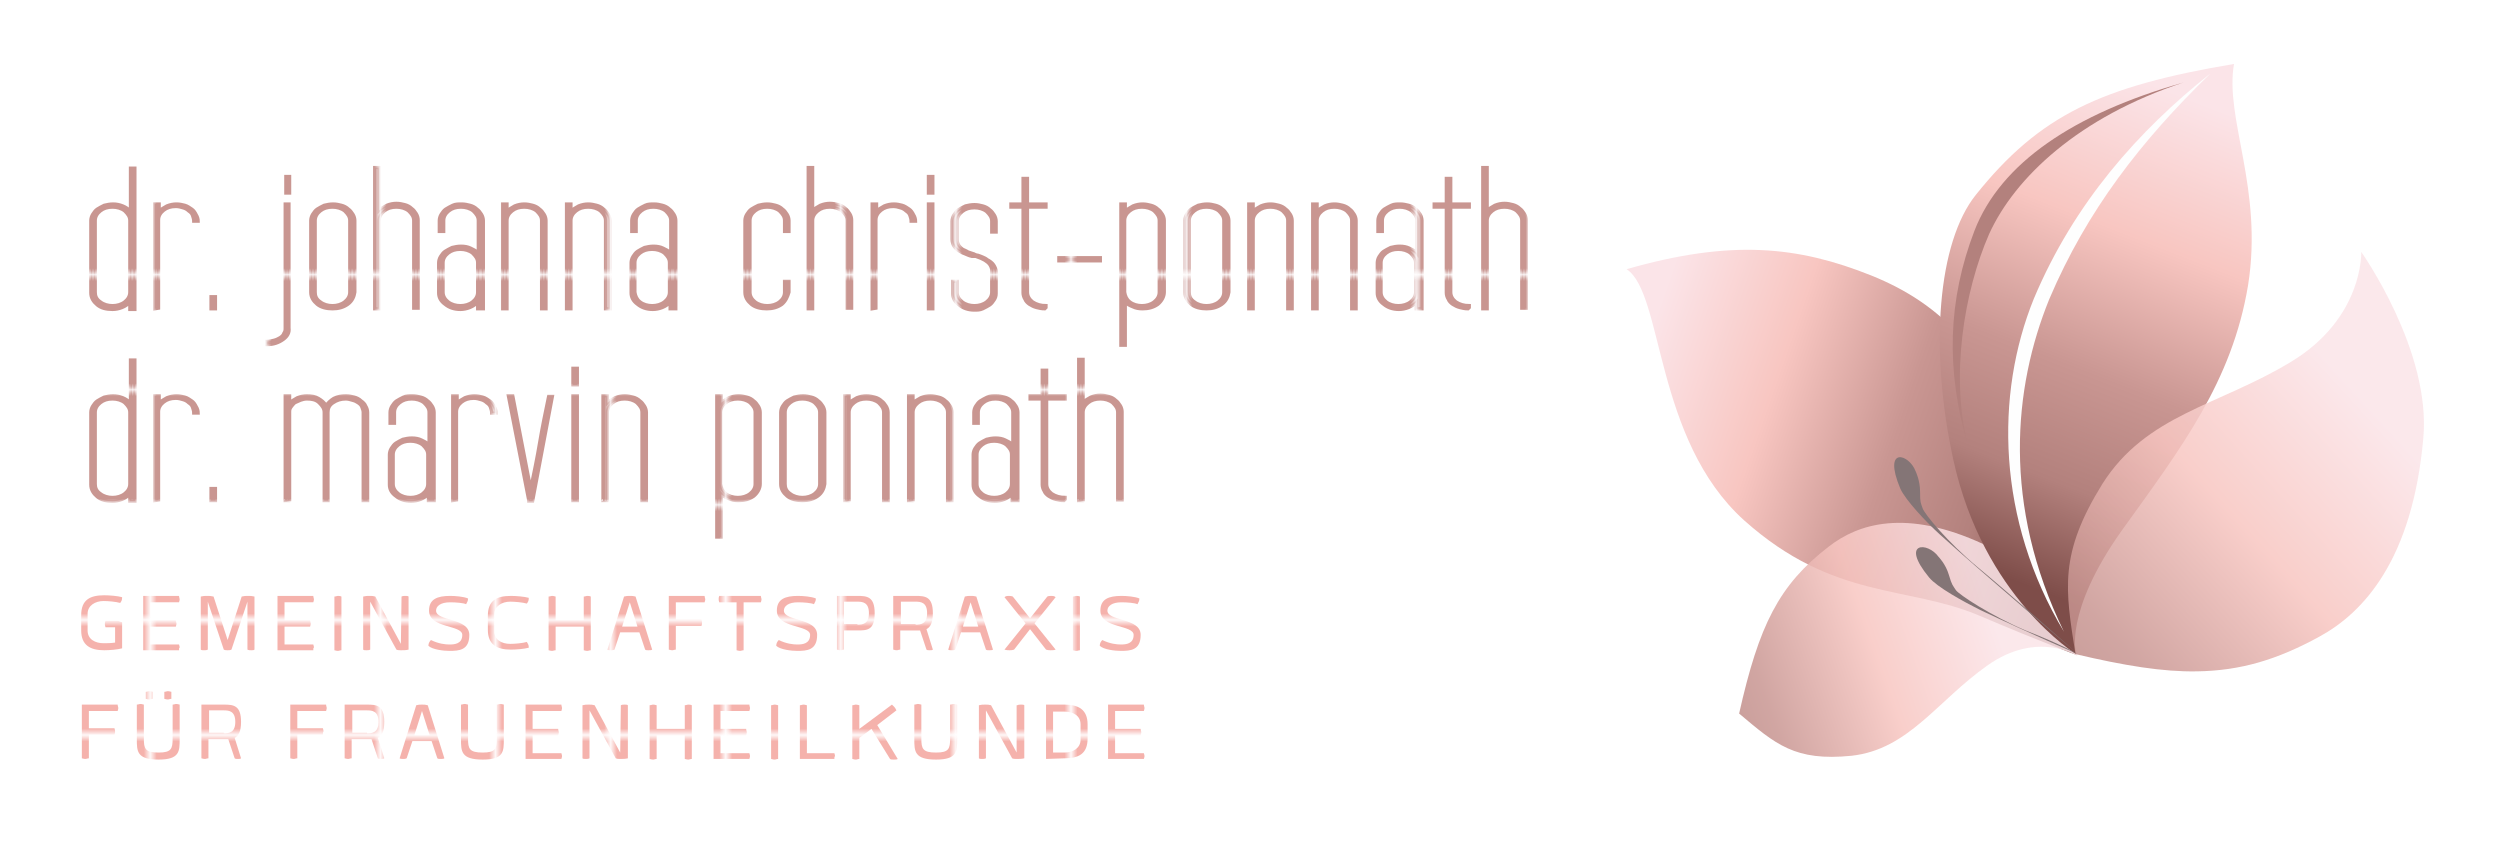 <?xml version="1.0" encoding="utf-8"?>
<!-- Generator: Adobe Illustrator 25.2.1, SVG Export Plug-In . SVG Version: 6.00 Build 0)  -->
<svg version="1.1" id="Ebene_1" xmlns="http://www.w3.org/2000/svg" xmlns:xlink="http://www.w3.org/1999/xlink" x="0px" y="0px"
	 viewBox="0 0 391 132" style="enable-background:new 0 0 391 132;" xml:space="preserve">
<style type="text/css">
	.st0{fill:none;}
	.st1{fill:#F5B2AC;}
	.st2{fill:#C99691;}
	.st3{fill:url(#SVGID_1_);}
	.st4{fill:url(#SVGID_2_);}
	.st5{fill:url(#SVGID_3_);}
	.st6{fill:url(#SVGID_4_);}
	.st7{fill:url(#SVGID_5_);}
	.st8{fill:url(#SVGID_6_);}
	.st9{fill:url(#SVGID_7_);}
	.st10{fill:url(#SVGID_8_);}
	.st11{fill:url(#SVGID_9_);}
	.st12{fill:url(#SVGID_10_);}
	.st13{fill:url(#SVGID_11_);}
	.st14{fill:url(#SVGID_12_);}
	.st15{fill:url(#SVGID_13_);}
	.st16{fill:url(#SVGID_14_);}
	.st17{fill:url(#SVGID_15_);}
	.st18{fill:url(#SVGID_16_);}
	.st19{fill:url(#SVGID_17_);}
	.st20{fill:url(#SVGID_18_);}
	.st21{fill:url(#SVGID_19_);}
	.st22{fill:url(#SVGID_20_);}
	.st23{fill:url(#SVGID_21_);}
	.st24{fill:url(#SVGID_22_);}
	.st25{fill:url(#SVGID_23_);}
	.st26{fill:url(#SVGID_24_);}
	.st27{fill:url(#SVGID_25_);}
	.st28{fill:url(#SVGID_26_);}
	.st29{fill:url(#SVGID_27_);}
	.st30{fill:url(#SVGID_28_);}
	.st31{fill:url(#SVGID_29_);}
	.st32{fill:url(#SVGID_30_);}
	.st33{fill:url(#SVGID_31_);}
	.st34{fill:url(#SVGID_32_);}
	.st35{fill:url(#SVGID_33_);}
	.st36{fill:url(#SVGID_34_);}
	.st37{fill:url(#SVGID_35_);}
	.st38{fill:url(#SVGID_36_);}
	.st39{fill:url(#SVGID_37_);}
	.st40{fill:url(#SVGID_38_);stroke:url(#SVGID_39_);stroke-width:0.5;stroke-miterlimit:10;}
	.st41{fill:url(#SVGID_40_);stroke:url(#SVGID_41_);stroke-width:0.5;stroke-miterlimit:10;}
	.st42{fill:url(#SVGID_42_);stroke:url(#SVGID_43_);stroke-width:0.5;stroke-miterlimit:10;}
	.st43{fill:url(#SVGID_44_);stroke:url(#SVGID_45_);stroke-width:0.5;stroke-miterlimit:10;}
	.st44{fill:url(#SVGID_46_);stroke:url(#SVGID_47_);stroke-width:0.5;stroke-miterlimit:10;}
	.st45{fill:url(#SVGID_48_);stroke:url(#SVGID_49_);stroke-width:0.5;stroke-miterlimit:10;}
	.st46{fill:url(#SVGID_50_);stroke:url(#SVGID_51_);stroke-width:0.5;stroke-miterlimit:10;}
	.st47{fill:url(#SVGID_52_);stroke:url(#SVGID_53_);stroke-width:0.5;stroke-miterlimit:10;}
	.st48{fill:url(#SVGID_54_);stroke:url(#SVGID_55_);stroke-width:0.5;stroke-miterlimit:10;}
	.st49{fill:url(#SVGID_56_);stroke:url(#SVGID_57_);stroke-width:0.5;stroke-miterlimit:10;}
	.st50{fill:url(#SVGID_58_);stroke:url(#SVGID_59_);stroke-width:0.5;stroke-miterlimit:10;}
	.st51{fill:url(#SVGID_60_);stroke:url(#SVGID_61_);stroke-width:0.5;stroke-miterlimit:10;}
	.st52{fill:url(#SVGID_62_);stroke:url(#SVGID_63_);stroke-width:0.5;stroke-miterlimit:10;}
	.st53{fill:url(#SVGID_64_);stroke:url(#SVGID_65_);stroke-width:0.5;stroke-miterlimit:10;}
	.st54{fill:url(#SVGID_66_);stroke:url(#SVGID_67_);stroke-width:0.5;stroke-miterlimit:10;}
	.st55{fill:url(#SVGID_68_);stroke:url(#SVGID_69_);stroke-width:0.5;stroke-miterlimit:10;}
	.st56{fill:url(#SVGID_70_);stroke:url(#SVGID_71_);stroke-width:0.5;stroke-miterlimit:10;}
	.st57{fill:url(#SVGID_72_);stroke:url(#SVGID_73_);stroke-width:0.5;stroke-miterlimit:10;}
	.st58{fill:url(#SVGID_74_);stroke:url(#SVGID_75_);stroke-width:0.5;stroke-miterlimit:10;}
	.st59{fill:url(#SVGID_76_);stroke:url(#SVGID_77_);stroke-width:0.5;stroke-miterlimit:10;}
	.st60{fill:url(#SVGID_78_);stroke:url(#SVGID_79_);stroke-width:0.5;stroke-miterlimit:10;}
	.st61{fill:url(#SVGID_80_);stroke:url(#SVGID_81_);stroke-width:0.5;stroke-miterlimit:10;}
	.st62{fill:url(#SVGID_82_);stroke:url(#SVGID_83_);stroke-width:0.5;stroke-miterlimit:10;}
	.st63{fill:url(#SVGID_84_);stroke:url(#SVGID_85_);stroke-width:0.5;stroke-miterlimit:10;}
	.st64{fill:url(#SVGID_86_);stroke:url(#SVGID_87_);stroke-width:0.5;stroke-miterlimit:10;}
	.st65{fill:url(#SVGID_88_);stroke:url(#SVGID_89_);stroke-width:0.5;stroke-miterlimit:10;}
	.st66{fill:url(#SVGID_90_);stroke:url(#SVGID_91_);stroke-width:0.5;stroke-miterlimit:10;}
	.st67{fill:url(#SVGID_92_);stroke:url(#SVGID_93_);stroke-width:0.5;stroke-miterlimit:10;}
	.st68{fill:url(#SVGID_94_);stroke:url(#SVGID_95_);stroke-width:0.5;stroke-miterlimit:10;}
	.st69{fill:url(#SVGID_96_);stroke:url(#SVGID_97_);stroke-width:0.5;stroke-miterlimit:10;}
	.st70{fill:url(#SVGID_98_);stroke:url(#SVGID_99_);stroke-width:0.5;stroke-miterlimit:10;}
	.st71{fill:url(#SVGID_100_);stroke:url(#SVGID_101_);stroke-width:0.5;stroke-miterlimit:10;}
	.st72{fill:url(#SVGID_102_);stroke:url(#SVGID_103_);stroke-width:0.5;stroke-miterlimit:10;}
	.st73{fill:url(#SVGID_104_);stroke:url(#SVGID_105_);stroke-width:0.5;stroke-miterlimit:10;}
	.st74{fill:url(#SVGID_106_);stroke:url(#SVGID_107_);stroke-width:0.5;stroke-miterlimit:10;}
	.st75{fill:url(#SVGID_108_);stroke:url(#SVGID_109_);stroke-width:0.5;stroke-miterlimit:10;}
	.st76{fill:url(#SVGID_110_);stroke:url(#SVGID_111_);stroke-width:0.5;stroke-miterlimit:10;}
	.st77{fill:url(#SVGID_112_);stroke:url(#SVGID_113_);stroke-width:0.5;stroke-miterlimit:10;}
	.st78{fill:url(#SVGID_114_);stroke:url(#SVGID_115_);stroke-width:0.5;stroke-miterlimit:10;}
	.st79{fill:url(#SVGID_116_);stroke:url(#SVGID_117_);stroke-width:0.5;stroke-miterlimit:10;}
	.st80{fill:url(#SVGID_118_);}
	.st81{opacity:0.85;fill:url(#SVGID_119_);enable-background:new    ;}
	.st82{fill:url(#SVGID_120_);}
	.st83{fill:#FEFEFE;}
	.st84{fill:#B3817D;}
	.st85{opacity:0.85;fill:url(#SVGID_121_);enable-background:new    ;}
	.st86{fill:#847576;}
</style>
<pattern  y="175" width="17.1" height="17.1" patternUnits="userSpaceOnUse" id="Neues_Musterfeld_1" viewBox="0 -17.1 17.1 17.1" style="overflow:visible;">
	<g>
		<rect y="-17.1" class="st0" width="17.1" height="17.1"/>
		<g>
			<rect y="-17.1" class="st0" width="17.1" height="17.1"/>
			<rect y="-17.1" class="st1" width="17.1" height="17.1"/>
		</g>
	</g>
</pattern>
<pattern  y="175" width="17.1" height="17.1" patternUnits="userSpaceOnUse" id="Neues_Musterfeld_2" viewBox="0 -17.1 17.1 17.1" style="overflow:visible;">
	<g>
		<rect y="-17.1" class="st0" width="17.1" height="17.1"/>
		<g>
			<rect y="-17.1" class="st0" width="17.1" height="17.1"/>
			<rect y="-17.1" class="st2" width="17.1" height="17.1"/>
		</g>
	</g>
</pattern>
<g>
	<pattern  id="SVGID_1_" xlink:href="#Neues_Musterfeld_1" patternTransform="matrix(1 0 0 -1 6 -16468.5)">
	</pattern>
	<path class="st3" d="M19.1,97.3v4.1c-0.7,0.2-2,0.3-2.8,0.3c-2.2,0-3.6-0.8-3.6-3.1v-2.4c0-2.4,1.4-3.1,3.6-3.1
		c0.8,0,2.1,0.1,2.8,0.3c0,0.5-0.1,0.6-0.3,0.9c-0.7-0.2-1.9-0.3-2.6-0.3c-1.3,0-2.5,0.7-2.5,2v2.6c0,1.4,1.2,2,2.5,2
		c0.5,0,1.1,0,1.8-0.1v-2.4h-1.5c-0.1-0.3-0.1-0.4-0.1-0.5s0-0.3,0.1-0.5h2C18.7,97.2,18.9,97.3,19.1,97.3z"/>
	<pattern  id="SVGID_2_" xlink:href="#Neues_Musterfeld_1" patternTransform="matrix(1 0 0 -1 6 -16468.5)">
	</pattern>
	<path class="st4" d="M28,101.7h-5.6v-8.5H28c0,0.2,0.1,0.4,0.1,0.5s0,0.2-0.1,0.5h-4.5V97h4c0,0.2,0.1,0.4,0.1,0.5s0,0.2-0.1,0.5
		h-4v2.8H28c0.1,0.3,0.1,0.4,0.1,0.5C28,101.3,28,101.4,28,101.7z"/>
	<pattern  id="SVGID_3_" xlink:href="#Neues_Musterfeld_1" patternTransform="matrix(1 0 0 -1 6 -16468.5)">
	</pattern>
	<path class="st5" d="M37.8,93.3c0.4-0.1,0.6-0.1,1-0.1s0.6,0,1,0.1v8.3c-0.1,0.1-0.3,0.1-0.5,0.1s-0.4,0-0.6-0.1v-7.5l-2.5,7.5
		c-0.2,0.1-0.4,0.1-0.6,0.1s-0.4,0-0.6-0.1l-2.5-7.5v7.5c-0.2,0.1-0.4,0.1-0.6,0.1c-0.2,0-0.4,0-0.5-0.1v-8.3c0.4-0.1,0.6-0.1,1-0.1
		c0.4,0,0.6,0,1,0.1l2.2,6.8L37.8,93.3z"/>
	<pattern  id="SVGID_4_" xlink:href="#Neues_Musterfeld_1" patternTransform="matrix(1 0 0 -1 6 -16468.5)">
	</pattern>
	<path class="st6" d="M49,101.7h-5.6v-8.5H49c0,0.2,0.1,0.4,0.1,0.5s0,0.2-0.1,0.5h-4.5V97h4c0,0.2,0.1,0.4,0.1,0.5s0,0.2-0.1,0.5
		h-4v2.8H49c0.1,0.3,0.1,0.4,0.1,0.5C49,101.3,49,101.4,49,101.7z"/>
	<pattern  id="SVGID_5_" xlink:href="#Neues_Musterfeld_1" patternTransform="matrix(1 0 0 -1 6 -16468.5)">
	</pattern>
	<path class="st7" d="M53.4,93.3v8.4c-0.2,0-0.4,0.1-0.5,0.1s-0.3,0-0.6-0.1v-8.4c0.2,0,0.4-0.1,0.5-0.1
		C53,93.2,53.2,93.2,53.4,93.3z"/>
	<pattern  id="SVGID_6_" xlink:href="#Neues_Musterfeld_1" patternTransform="matrix(1 0 0 -1 6 -16468.5)">
	</pattern>
	<path class="st8" d="M62.8,93.3c0.2-0.1,0.4-0.1,0.6-0.1s0.4,0,0.5,0.1v8.3c-0.4,0.1-0.8,0.1-1.2,0.1c-0.2,0-0.5,0-0.7-0.1
		l-4.1-7.5v7.5c-0.2,0.1-0.4,0.1-0.6,0.1s-0.4,0-0.5-0.1v-8.3c0.4-0.1,0.6-0.1,1-0.1s0.5,0,0.9,0.1l4,7.4L62.8,93.3L62.8,93.3z"/>
	<pattern  id="SVGID_7_" xlink:href="#Neues_Musterfeld_1" patternTransform="matrix(1 0 0 -1 6 -16468.5)">
	</pattern>
	<path class="st9" d="M70.3,100.8c0.8,0,2-0.1,2-1.5c0-1.6-5.2-1-5.2-3.8c0-1.8,1.3-2.3,3.3-2.3c0.8,0,2.1,0.1,2.8,0.4
		c0,0.4-0.1,0.5-0.3,0.9c-0.4-0.2-1.6-0.3-2.5-0.3c-1.5,0-2.2,0.6-2.2,1.3c0,1.7,5.2,1.1,5.2,3.8c0,2.4-1.6,2.5-3.1,2.5
		c-0.9,0-2.7-0.2-3.3-0.8c0-0.4,0.2-0.7,0.4-0.9C68.6,100.7,69.7,100.8,70.3,100.8z"/>
	<pattern  id="SVGID_8_" xlink:href="#Neues_Musterfeld_1" patternTransform="matrix(1 0 0 -1 6 -16468.5)">
	</pattern>
	<path class="st10" d="M76.3,96.3c0-2.4,1.4-3.1,3.6-3.1c0.8,0,2.1,0.1,2.8,0.3c0,0.5-0.1,0.6-0.3,0.9c-0.7-0.2-1.9-0.3-2.6-0.3
		c-1.3,0-2.5,0.7-2.5,2v2.6c0,1.4,1.2,2,2.5,2c0.7,0,1.9-0.1,2.6-0.3c0.2,0.4,0.3,0.4,0.3,0.9c-0.7,0.2-2,0.3-2.8,0.3
		c-2.2,0-3.6-0.8-3.6-3.1V96.3z"/>
	<pattern  id="SVGID_9_" xlink:href="#Neues_Musterfeld_1" patternTransform="matrix(1 0 0 -1 6 -16468.5)">
	</pattern>
	<path class="st11" d="M92.4,93.3v8.4c-0.2,0-0.4,0.1-0.5,0.1s-0.3,0-0.6-0.1V98h-4.4v3.7c-0.2,0-0.4,0.1-0.5,0.1s-0.3,0-0.6-0.1
		v-8.4c0.2,0,0.4-0.1,0.5-0.1s0.3,0,0.6,0.1V97h4.4v-3.7c0.2,0,0.4-0.1,0.5-0.1C92,93.2,92.2,93.2,92.4,93.3z"/>
	<pattern  id="SVGID_10_" xlink:href="#Neues_Musterfeld_1" patternTransform="matrix(1 0 0 -1 6 -16468.5)">
	</pattern>
	<path class="st12" d="M102,101.6c-0.1,0.1-0.4,0.1-0.6,0.1c-0.2,0-0.4,0-0.5-0.1l-0.9-2.7h-3l-0.9,2.7c-0.2,0.1-0.4,0.1-0.5,0.1
		c-0.2,0-0.5,0-0.6-0.1l2.6-8.3c0.4-0.1,0.5-0.1,0.9-0.1c0.4,0,0.5,0,0.9,0.1L102,101.6z M99.7,98l-1.2-3.8L97.3,98H99.7z"/>
	<pattern  id="SVGID_11_" xlink:href="#Neues_Musterfeld_1" patternTransform="matrix(1 0 0 -1 6 -16468.5)">
	</pattern>
	<path class="st13" d="M109.7,97.9h-4v3.7c-0.2,0-0.4,0.1-0.5,0.1s-0.3,0-0.6-0.1v-8.4h5.6c0,0.2,0.1,0.4,0.1,0.5s0,0.2-0.1,0.5
		h-4.5v2.7h4c0.1,0.3,0.1,0.4,0.1,0.5C109.8,97.5,109.8,97.7,109.7,97.9z"/>
	<pattern  id="SVGID_12_" xlink:href="#Neues_Musterfeld_1" patternTransform="matrix(1 0 0 -1 6 -16468.5)">
	</pattern>
	<path class="st14" d="M119,94.2h-2.7v7.5c-0.2,0-0.4,0.1-0.5,0.1s-0.3,0-0.6-0.1v-7.5h-2.7c-0.1-0.3-0.1-0.3-0.1-0.5s0-0.3,0.1-0.5
		h6.5c0,0.2,0.1,0.4,0.1,0.5C119.1,93.8,119.1,93.9,119,94.2z"/>
	<pattern  id="SVGID_13_" xlink:href="#Neues_Musterfeld_1" patternTransform="matrix(1 0 0 -1 6 -16468.5)">
	</pattern>
	<path class="st15" d="M124.7,100.8c0.8,0,2-0.1,2-1.5c0-1.6-5.2-1-5.2-3.8c0-1.8,1.3-2.3,3.3-2.3c0.8,0,2.1,0.1,2.8,0.4
		c0,0.4-0.1,0.5-0.3,0.9c-0.4-0.2-1.6-0.3-2.5-0.3c-1.5,0-2.2,0.6-2.2,1.3c0,1.7,5.2,1.1,5.2,3.8c0,2.4-1.6,2.5-3.1,2.5
		c-0.9,0-2.7-0.2-3.3-0.8c0-0.4,0.2-0.7,0.4-0.9C123,100.7,124.1,100.8,124.7,100.8z"/>
	<pattern  id="SVGID_14_" xlink:href="#Neues_Musterfeld_1" patternTransform="matrix(1 0 0 -1 6 -16468.5)">
	</pattern>
	<path class="st16" d="M134.1,93.2c1.5,0,2.7,0.1,2.7,2.7c0,2.7-1.2,2.7-2.7,2.7H132v3c-0.2,0-0.4,0.1-0.5,0.1s-0.3,0-0.6-0.1v-8.4
		C130.9,93.2,134.1,93.2,134.1,93.2z M134.1,97.7c0.8,0,1.8-0.1,1.8-1.8s-1-1.8-1.8-1.8H132v3.5h2.1V97.7z"/>
	<pattern  id="SVGID_15_" xlink:href="#Neues_Musterfeld_1" patternTransform="matrix(1 0 0 -1 6 -16468.5)">
	</pattern>
	<path class="st17" d="M143.2,93.2c1.5,0,2.7,0.1,2.7,2.7c0,1.5-0.4,2.2-1,2.5l1,3.2c-0.1,0.1-0.3,0.1-0.5,0.1s-0.4,0-0.5-0.1l-1-3
		c-0.2,0-0.4,0-0.7,0h-2.4v3c-0.2,0-0.4,0.1-0.5,0.1s-0.3,0-0.6-0.1v-8.4C139.7,93.2,143.2,93.2,143.2,93.2z M143.2,97.7
		c0.8,0,1.8-0.1,1.8-1.8s-1-1.8-1.8-1.8h-2.3v3.5h2.3V97.7z"/>
	<pattern  id="SVGID_16_" xlink:href="#Neues_Musterfeld_1" patternTransform="matrix(1 0 0 -1 6 -16468.5)">
	</pattern>
	<path class="st18" d="M155.3,101.6c-0.1,0.1-0.4,0.1-0.6,0.1c-0.2,0-0.4,0-0.5-0.1l-0.9-2.7h-3l-0.9,2.7c-0.2,0.1-0.4,0.1-0.5,0.1
		c-0.2,0-0.5,0-0.6-0.1l2.6-8.3c0.4-0.1,0.5-0.1,0.9-0.1s0.5,0,0.9,0.1L155.3,101.6z M153,98l-1.2-3.8l-1.2,3.8H153z"/>
	<pattern  id="SVGID_17_" xlink:href="#Neues_Musterfeld_1" patternTransform="matrix(1 0 0 -1 6 -16468.5)">
	</pattern>
	<path class="st19" d="M161.8,97.5l3.3,4.1c-0.2,0.1-0.6,0.1-0.8,0.1c-0.1,0-0.4,0-0.7-0.1l-2.5-3.2l-2.5,3.2
		c-0.3,0.1-0.6,0.1-0.7,0.1c-0.1,0-0.5,0-0.8-0.1l3.3-4.1l-3.3-4.1c0.2-0.2,0.5-0.2,0.6-0.2s0.5,0,0.7,0.1l2.7,3.4l2.7-3.4
		c0.1-0.1,0.6-0.1,0.7-0.1c0.1,0,0.4,0,0.6,0.2L161.8,97.5z"/>
	<pattern  id="SVGID_18_" xlink:href="#Neues_Musterfeld_1" patternTransform="matrix(1 0 0 -1 6 -16468.5)">
	</pattern>
	<path class="st20" d="M168.9,93.3v8.4c-0.2,0-0.4,0.1-0.5,0.1s-0.3,0-0.6-0.1v-8.4c0.2,0,0.4-0.1,0.5-0.1
		C168.5,93.2,168.7,93.2,168.9,93.3z"/>
	<pattern  id="SVGID_19_" xlink:href="#Neues_Musterfeld_1" patternTransform="matrix(1 0 0 -1 6 -16468.5)">
	</pattern>
	<path class="st21" d="M175.3,100.8c0.8,0,2-0.1,2-1.5c0-1.6-5.2-1-5.2-3.8c0-1.8,1.3-2.3,3.3-2.3c0.8,0,2.1,0.1,2.8,0.4
		c0,0.4-0.1,0.5-0.3,0.9c-0.4-0.2-1.6-0.3-2.5-0.3c-1.5,0-2.2,0.6-2.2,1.3c0,1.7,5.2,1.1,5.2,3.8c0,2.4-1.6,2.5-3.1,2.5
		c-0.9,0-2.7-0.2-3.3-0.8c0-0.4,0.2-0.7,0.4-0.9C173.6,100.7,174.7,100.8,175.3,100.8z"/>
	<pattern  id="SVGID_20_" xlink:href="#Neues_Musterfeld_1" patternTransform="matrix(1 0 0 -1 6 -16468.5)">
	</pattern>
	<path class="st22" d="M17.9,114.9h-4v3.7c-0.2,0-0.4,0.1-0.5,0.1s-0.3,0-0.6-0.1v-8.4h5.6c0,0.2,0.1,0.4,0.1,0.5s0,0.2-0.1,0.5
		h-4.5v2.7h4c0.1,0.3,0.1,0.4,0.1,0.5C18,114.5,18,114.7,17.9,114.9z"/>
	<pattern  id="SVGID_21_" xlink:href="#Neues_Musterfeld_1" patternTransform="matrix(1 0 0 -1 6 -16468.5)">
	</pattern>
	<path class="st23" d="M28.1,115.6c0,1.9,0,3.2-3.3,3.2c-3.4,0-3.4-1.3-3.4-3.2v-5.4c0.2,0,0.4-0.1,0.5-0.1s0.3,0,0.6,0.1v5.3
		c0,1.6,0.2,2.2,2.3,2.2c2,0,2.2-0.6,2.2-2.2v-5.3c0.2,0,0.4-0.1,0.5-0.1s0.3,0,0.6,0.1C28.1,110.2,28.1,115.6,28.1,115.6z
		 M23.9,108.2v1.1c-0.2,0-0.4,0.1-0.5,0.1s-0.3,0-0.6-0.1v-1.1c0.2,0,0.4-0.1,0.5-0.1S23.6,108.1,23.9,108.2z M26.8,108.2v1.1
		c-0.2,0-0.4,0.1-0.5,0.1s-0.3,0-0.6-0.1v-1.1c0.2,0,0.4-0.1,0.5-0.1S26.5,108.1,26.8,108.2z"/>
	<pattern  id="SVGID_22_" xlink:href="#Neues_Musterfeld_1" patternTransform="matrix(1 0 0 -1 6 -16468.5)">
	</pattern>
	<path class="st24" d="M35,110.2c1.5,0,2.7,0.1,2.7,2.7c0,1.5-0.4,2.2-1,2.5l1,3.2c-0.1,0.1-0.3,0.1-0.5,0.1s-0.4,0-0.5-0.1l-1-3
		c-0.2,0-0.4,0-0.7,0h-2.4v3c-0.2,0-0.4,0.1-0.5,0.1c-0.1,0-0.3,0-0.6-0.1v-8.4H35z M35,114.7c0.8,0,1.8-0.1,1.8-1.8s-1-1.8-1.8-1.8
		h-2.3v3.5H35V114.7z"/>
	<pattern  id="SVGID_23_" xlink:href="#Neues_Musterfeld_1" patternTransform="matrix(1 0 0 -1 6 -16468.5)">
	</pattern>
	<path class="st25" d="M50.5,114.9h-4v3.7c-0.2,0-0.4,0.1-0.5,0.1s-0.3,0-0.6-0.1v-8.4H51c0,0.2,0.1,0.4,0.1,0.5s0,0.2-0.1,0.5h-4.5
		v2.7h4c0.1,0.3,0.1,0.4,0.1,0.5C50.5,114.5,50.5,114.7,50.5,114.9z"/>
	<pattern  id="SVGID_24_" xlink:href="#Neues_Musterfeld_1" patternTransform="matrix(1 0 0 -1 6 -16468.5)">
	</pattern>
	<path class="st26" d="M57.4,110.2c1.5,0,2.7,0.1,2.7,2.7c0,1.5-0.4,2.2-1,2.5l1,3.2c-0.1,0.1-0.3,0.1-0.5,0.1s-0.4,0-0.5-0.1l-1-3
		c-0.2,0-0.4,0-0.7,0H55v3c-0.2,0-0.4,0.1-0.5,0.1s-0.3,0-0.6-0.1v-8.4H57.4z M57.4,114.7c0.8,0,1.8-0.1,1.8-1.8s-1-1.8-1.8-1.8
		h-2.3v3.5h2.3V114.7z"/>
	<pattern  id="SVGID_25_" xlink:href="#Neues_Musterfeld_1" patternTransform="matrix(1 0 0 -1 6 -16468.5)">
	</pattern>
	<path class="st27" d="M69.5,118.6c-0.1,0.1-0.4,0.1-0.6,0.1s-0.4,0-0.5-0.1l-0.9-2.7h-3l-0.9,2.7c-0.2,0.1-0.4,0.1-0.5,0.1
		c-0.2,0-0.5,0-0.6-0.1l2.6-8.3c0.4-0.1,0.5-0.1,0.9-0.1s0.5,0,0.9,0.1L69.5,118.6z M67.2,115l-1.2-3.8l-1.2,3.8H67.2z"/>
	<pattern  id="SVGID_26_" xlink:href="#Neues_Musterfeld_1" patternTransform="matrix(1 0 0 -1 6 -16468.5)">
	</pattern>
	<path class="st28" d="M78.8,115.6c0,1.9,0,3.2-3.3,3.2c-3.4,0-3.4-1.3-3.4-3.2v-5.4c0.2,0,0.4-0.1,0.5-0.1s0.3,0,0.6,0.1v5.3
		c0,1.6,0.2,2.2,2.3,2.2c2,0,2.2-0.6,2.2-2.2v-5.3c0.2,0,0.4-0.1,0.5-0.1s0.3,0,0.6,0.1C78.8,110.2,78.8,115.6,78.8,115.6z"/>
	<pattern  id="SVGID_27_" xlink:href="#Neues_Musterfeld_1" patternTransform="matrix(1 0 0 -1 6 -16468.5)">
	</pattern>
	<path class="st29" d="M87.8,118.7h-5.6v-8.5h5.6c0,0.2,0.1,0.4,0.1,0.5s0,0.2-0.1,0.5h-4.5v2.8h4c0,0.2,0.1,0.4,0.1,0.5
		s0,0.2-0.1,0.5h-4v2.8h4.5c0.1,0.3,0.1,0.4,0.1,0.5C87.9,118.3,87.9,118.4,87.8,118.7z"/>
	<pattern  id="SVGID_28_" xlink:href="#Neues_Musterfeld_1" patternTransform="matrix(1 0 0 -1 6 -16468.5)">
	</pattern>
	<path class="st30" d="M97.1,110.3c0.2-0.1,0.4-0.1,0.6-0.1s0.4,0,0.5,0.1v8.3c-0.4,0.1-0.8,0.1-1.2,0.1c-0.2,0-0.5,0-0.7-0.1
		l-4.1-7.5v7.5c-0.2,0.1-0.4,0.1-0.6,0.1s-0.4,0-0.5-0.1v-8.3c0.4-0.1,0.6-0.1,1-0.1s0.5,0,0.9,0.1l4,7.4L97.1,110.3L97.1,110.3z"/>
	<pattern  id="SVGID_29_" xlink:href="#Neues_Musterfeld_1" patternTransform="matrix(1 0 0 -1 6 -16468.5)">
	</pattern>
	<path class="st31" d="M108.2,110.3v8.4c-0.2,0-0.4,0.1-0.5,0.1s-0.3,0-0.6-0.1V115h-4.4v3.7c-0.2,0-0.4,0.1-0.5,0.1s-0.3,0-0.6-0.1
		v-8.4c0.2,0,0.4-0.1,0.5-0.1s0.3,0,0.6,0.1v3.7h4.4v-3.7c0.2,0,0.4-0.1,0.5-0.1C107.8,110.2,108,110.2,108.2,110.3z"/>
	<pattern  id="SVGID_30_" xlink:href="#Neues_Musterfeld_1" patternTransform="matrix(1 0 0 -1 6 -16468.5)">
	</pattern>
	<path class="st32" d="M117.2,118.7h-5.6v-8.5h5.6c0,0.2,0.1,0.4,0.1,0.5s0,0.2-0.1,0.5h-4.5v2.8h4c0,0.2,0.1,0.4,0.1,0.5
		s0,0.2-0.1,0.5h-4v2.8h4.5c0.1,0.3,0.1,0.4,0.1,0.5C117.3,118.3,117.3,118.4,117.2,118.7z"/>
	<pattern  id="SVGID_31_" xlink:href="#Neues_Musterfeld_1" patternTransform="matrix(1 0 0 -1 6 -16468.5)">
	</pattern>
	<path class="st33" d="M121.7,110.3v8.4c-0.2,0-0.4,0.1-0.5,0.1s-0.3,0-0.6-0.1v-8.4c0.2,0,0.4-0.1,0.5-0.1
		C121.2,110.2,121.4,110.2,121.7,110.3z"/>
	<pattern  id="SVGID_32_" xlink:href="#Neues_Musterfeld_1" patternTransform="matrix(1 0 0 -1 6 -16468.5)">
	</pattern>
	<path class="st34" d="M130.5,118.7h-5.4v-8.4c0.2,0,0.4-0.1,0.5-0.1s0.3,0,0.6,0.1v7.5h4.3c0.1,0.3,0.1,0.4,0.1,0.5
		C130.5,118.3,130.5,118.4,130.5,118.7z"/>
	<pattern  id="SVGID_33_" xlink:href="#Neues_Musterfeld_1" patternTransform="matrix(1 0 0 -1 6 -16468.5)">
	</pattern>
	<path class="st35" d="M134.4,110.3v3.7l5.1-3.8c0.2,0.2,0.3,0.3,0.4,0.4c0.1,0.1,0.2,0.3,0.3,0.5l-3,2.3l3.2,5.3
		c-0.1,0.1-0.4,0.1-0.6,0.1c-0.2,0-0.5,0-0.6-0.1l-2.9-4.7l-1.9,1.4v3.3c-0.2,0-0.4,0.1-0.5,0.1s-0.3,0-0.6-0.1v-8.4
		c0.2,0,0.4-0.1,0.5-0.1C133.9,110.2,134.1,110.2,134.4,110.3z"/>
	<pattern  id="SVGID_34_" xlink:href="#Neues_Musterfeld_1" patternTransform="matrix(1 0 0 -1 6 -16468.5)">
	</pattern>
	<path class="st36" d="M149.7,115.6c0,1.9,0,3.2-3.3,3.2c-3.4,0-3.4-1.3-3.4-3.2v-5.4c0.2,0,0.4-0.1,0.5-0.1s0.3,0,0.6,0.1v5.3
		c0,1.6,0.2,2.2,2.3,2.2c2,0,2.2-0.6,2.2-2.2v-5.3c0.2,0,0.4-0.1,0.5-0.1s0.3,0,0.6,0.1L149.7,115.6L149.7,115.6z"/>
	<pattern  id="SVGID_35_" xlink:href="#Neues_Musterfeld_1" patternTransform="matrix(1 0 0 -1 6 -16468.5)">
	</pattern>
	<path class="st37" d="M159.1,110.3c0.2-0.1,0.4-0.1,0.6-0.1c0.2,0,0.4,0,0.5,0.1v8.3c-0.4,0.1-0.8,0.1-1.2,0.1
		c-0.2,0-0.5,0-0.7-0.1l-4.1-7.5v7.5c-0.2,0.1-0.4,0.1-0.6,0.1c-0.2,0-0.4,0-0.5-0.1v-8.3c0.4-0.1,0.6-0.1,1-0.1s0.5,0,0.9,0.1
		l4,7.4v-7.4H159.1z"/>
	<pattern  id="SVGID_36_" xlink:href="#Neues_Musterfeld_1" patternTransform="matrix(1 0 0 -1 6 -16468.5)">
	</pattern>
	<path class="st38" d="M163.6,118.7v-8.5h2.9c2.2,0,3.6,0.8,3.6,3.1v2.2c0,2.4-1.4,3.1-3.6,3.1L163.6,118.7L163.6,118.7z
		 M164.7,111.2v6.5h1.8c1.3,0,2.5-0.7,2.5-2v-2.4c0-1.4-1.2-2-2.5-2h-1.8V111.2z"/>
	<pattern  id="SVGID_37_" xlink:href="#Neues_Musterfeld_1" patternTransform="matrix(1 0 0 -1 6 -16468.5)">
	</pattern>
	<path class="st39" d="M178.9,118.7h-5.6v-8.5h5.6c0,0.2,0.1,0.4,0.1,0.5s0,0.2-0.1,0.5h-4.5v2.8h4c0,0.2,0.1,0.4,0.1,0.5
		s0,0.2-0.1,0.5h-4v2.8h4.5c0.1,0.3,0.1,0.4,0.1,0.5C179,118.3,179,118.4,178.9,118.7z"/>
</g>
<g>
	<pattern  id="SVGID_38_" xlink:href="#Neues_Musterfeld_2" patternTransform="matrix(1 0 0 -1 6 -16468.5)">
	</pattern>
	<pattern  id="SVGID_39_" xlink:href="#Neues_Musterfeld_2" patternTransform="matrix(1 0 0 -1 6 -16468.5)">
	</pattern>
	<path class="st40" d="M20.3,48.3v-1c-0.3,0.3-0.7,0.6-1.2,0.8s-1,0.3-1.5,0.3c-1,0-1.8-0.2-2.4-0.7s-1-1.1-1-1.9V34.5
		c0-0.3,0.1-0.7,0.3-1s0.4-0.6,0.7-0.8s0.7-0.4,1.1-0.6c0.4-0.1,0.9-0.2,1.4-0.2s1,0.1,1.5,0.3s0.9,0.5,1.2,0.8v-6.7h0.7v22.1h-0.8
		V48.3z M15.7,47.2c0.5,0.4,1.2,0.6,1.9,0.6s1.4-0.2,1.9-0.6c0.5-0.4,0.8-0.9,0.8-1.5V34.5c0-0.6-0.3-1-0.8-1.5
		c-0.5-0.4-1.2-0.6-1.9-0.6c-0.8,0-1.4,0.2-1.9,0.6s-0.8,0.9-0.8,1.5v11.2C14.9,46.3,15.1,46.8,15.7,47.2z"/>
	<pattern  id="SVGID_40_" xlink:href="#Neues_Musterfeld_2" patternTransform="matrix(1 0 0 -1 6 -16468.5)">
	</pattern>
	<pattern  id="SVGID_41_" xlink:href="#Neues_Musterfeld_2" patternTransform="matrix(1 0 0 -1 6 -16468.5)">
	</pattern>
	<path class="st41" d="M24.2,48.3V31.9h0.7V33c0.3-0.3,0.7-0.5,1.2-0.8c0.5-0.2,1-0.3,1.5-0.3s0.9,0.1,1.3,0.2
		c0.4,0.1,0.8,0.4,1.1,0.6s0.5,0.5,0.7,0.9c0.2,0.3,0.3,0.7,0.3,1h-0.7c0-0.3-0.1-0.6-0.2-0.9s-0.3-0.5-0.6-0.7
		c-0.2-0.2-0.5-0.4-0.9-0.5c-0.3-0.1-0.7-0.2-1.1-0.2c-0.8,0-1.4,0.2-1.9,0.6s-0.8,0.9-0.8,1.5v13.8L24.2,48.3L24.2,48.3z"/>
	<pattern  id="SVGID_42_" xlink:href="#Neues_Musterfeld_2" patternTransform="matrix(1 0 0 -1 6 -16468.5)">
	</pattern>
	<pattern  id="SVGID_43_" xlink:href="#Neues_Musterfeld_2" patternTransform="matrix(1 0 0 -1 6 -16468.5)">
	</pattern>
	<path class="st42" d="M33,48.3v-1.9h0.7v1.9H33z"/>
	<pattern  id="SVGID_44_" xlink:href="#Neues_Musterfeld_2" patternTransform="matrix(1 0 0 -1 6 -16468.5)">
	</pattern>
	<pattern  id="SVGID_45_" xlink:href="#Neues_Musterfeld_2" patternTransform="matrix(1 0 0 -1 6 -16468.5)">
	</pattern>
	<path class="st43" d="M44.3,53.1c-0.7,0.5-1.5,0.8-2.6,0.8v-0.5c0.4,0,0.8-0.1,1.2-0.2c0.4-0.1,0.7-0.3,0.9-0.4
		c0.3-0.2,0.5-0.4,0.6-0.7c0.2-0.3,0.2-0.5,0.2-0.8V31.9h0.6v19.4C45.3,52,45,52.6,44.3,53.1z M44.7,30.2v-2.6h0.6v2.6H44.7z"/>
	<pattern  id="SVGID_46_" xlink:href="#Neues_Musterfeld_2" patternTransform="matrix(1 0 0 -1 6 -16468.5)">
	</pattern>
	<pattern  id="SVGID_47_" xlink:href="#Neues_Musterfeld_2" patternTransform="matrix(1 0 0 -1 6 -16468.5)">
	</pattern>
	<path class="st44" d="M54.4,47.6c-0.7,0.5-1.5,0.7-2.4,0.7s-1.8-0.2-2.4-0.7s-1-1.1-1-1.9V34.5c0-0.3,0.1-0.7,0.3-1
		c0.2-0.3,0.4-0.6,0.7-0.8c0.3-0.2,0.7-0.4,1.1-0.6c0.4-0.1,0.9-0.2,1.4-0.2s0.9,0.1,1.3,0.2c0.4,0.1,0.8,0.3,1.1,0.6
		c0.3,0.2,0.5,0.5,0.7,0.8s0.3,0.7,0.3,1v11.2C55.4,46.4,55.1,47.1,54.4,47.6z M50.1,47.2c0.5,0.4,1.2,0.6,1.9,0.6
		c0.7,0,1.4-0.2,1.9-0.6c0.5-0.4,0.8-0.9,0.8-1.5V34.5c0-0.6-0.3-1-0.8-1.5c-0.5-0.4-1.2-0.6-1.9-0.6c-0.8,0-1.4,0.2-1.9,0.6
		s-0.8,0.9-0.8,1.5v11.2C49.3,46.3,49.5,46.8,50.1,47.2z"/>
	<pattern  id="SVGID_48_" xlink:href="#Neues_Musterfeld_2" patternTransform="matrix(1 0 0 -1 6 -16468.5)">
	</pattern>
	<pattern  id="SVGID_49_" xlink:href="#Neues_Musterfeld_2" patternTransform="matrix(1 0 0 -1 6 -16468.5)">
	</pattern>
	<path class="st45" d="M58.6,48.3V26.2h0.7v6.7c0.3-0.3,0.7-0.5,1.2-0.8c0.5-0.2,1-0.3,1.5-0.3s0.9,0.1,1.3,0.2
		c0.4,0.1,0.8,0.3,1.1,0.6c0.3,0.2,0.5,0.5,0.7,0.8s0.3,0.7,0.3,1v13.8h-0.7V34.5c0-0.6-0.3-1-0.8-1.5c-0.5-0.4-1.2-0.6-1.9-0.6
		c-0.8,0-1.4,0.2-1.9,0.6s-0.8,0.9-0.8,1.5v13.8C59.3,48.3,58.6,48.3,58.6,48.3z"/>
	<pattern  id="SVGID_50_" xlink:href="#Neues_Musterfeld_2" patternTransform="matrix(1 0 0 -1 6 -16468.5)">
	</pattern>
	<pattern  id="SVGID_51_" xlink:href="#Neues_Musterfeld_2" patternTransform="matrix(1 0 0 -1 6 -16468.5)">
	</pattern>
	<path class="st46" d="M74.7,48.3v-1c-0.3,0.3-0.7,0.6-1.2,0.8s-1,0.3-1.5,0.3c-1,0-1.8-0.3-2.4-0.8c-0.7-0.5-1-1.1-1-1.8v-4.7
		c0-0.3,0.1-0.7,0.3-1c0.2-0.3,0.4-0.6,0.7-0.8c0.3-0.2,0.7-0.4,1.1-0.6c0.4-0.1,0.9-0.2,1.4-0.2c0.6,0,1.1,0.1,1.5,0.3
		s0.9,0.4,1.2,0.8v-5.1c0-0.6-0.3-1-0.8-1.5c-0.5-0.4-1.2-0.6-1.9-0.6c-0.8,0-1.4,0.2-1.9,0.6s-0.8,0.9-0.8,1.5v1.7h-0.7v-1.7
		c0-0.3,0.1-0.7,0.3-1c0.2-0.3,0.4-0.6,0.7-0.8c0.3-0.2,0.7-0.4,1.1-0.6s0.9-0.2,1.4-0.2s0.9,0.1,1.3,0.2s0.8,0.3,1.1,0.6
		c0.3,0.2,0.5,0.5,0.7,0.8s0.3,0.7,0.3,1v13.8C75.6,48.3,74.7,48.3,74.7,48.3z M70.1,47.2c0.5,0.4,1.2,0.6,1.9,0.6
		c0.7,0,1.4-0.2,1.9-0.6c0.5-0.4,0.8-0.9,0.8-1.5v-4.6c0-0.6-0.3-1-0.8-1.5C73.4,39.2,72.7,39,72,39c-0.8,0-1.4,0.2-1.9,0.6
		c-0.5,0.4-0.8,0.9-0.8,1.5v4.6C69.3,46.3,69.6,46.8,70.1,47.2z"/>
	<pattern  id="SVGID_52_" xlink:href="#Neues_Musterfeld_2" patternTransform="matrix(1 0 0 -1 6 -16468.5)">
	</pattern>
	<pattern  id="SVGID_53_" xlink:href="#Neues_Musterfeld_2" patternTransform="matrix(1 0 0 -1 6 -16468.5)">
	</pattern>
	<path class="st47" d="M78.6,48.3V31.9h0.7V33c0.3-0.3,0.7-0.5,1.2-0.8c0.5-0.2,1-0.3,1.5-0.3s0.9,0.1,1.3,0.2
		c0.4,0.1,0.8,0.3,1.1,0.6c0.3,0.2,0.5,0.5,0.7,0.8s0.3,0.7,0.3,1v13.8h-0.7V34.5c0-0.6-0.3-1-0.8-1.5c-0.5-0.4-1.2-0.6-1.9-0.6
		c-0.8,0-1.4,0.2-1.9,0.6s-0.8,0.9-0.8,1.5v13.8C79.3,48.3,78.6,48.3,78.6,48.3z"/>
	<pattern  id="SVGID_54_" xlink:href="#Neues_Musterfeld_2" patternTransform="matrix(1 0 0 -1 6 -16468.5)">
	</pattern>
	<pattern  id="SVGID_55_" xlink:href="#Neues_Musterfeld_2" patternTransform="matrix(1 0 0 -1 6 -16468.5)">
	</pattern>
	<path class="st48" d="M88.6,48.3V31.9h0.7V33c0.3-0.3,0.7-0.5,1.2-0.8c0.5-0.2,1-0.3,1.5-0.3s0.9,0.1,1.3,0.2
		c0.4,0.1,0.8,0.3,1.1,0.6c0.3,0.2,0.5,0.5,0.7,0.8s0.3,0.7,0.3,1v13.8h-0.7V34.5c0-0.6-0.3-1-0.8-1.5c-0.5-0.4-1.2-0.6-1.9-0.6
		c-0.8,0-1.4,0.2-1.9,0.6s-0.8,0.9-0.8,1.5v13.8C89.3,48.3,88.6,48.3,88.6,48.3z"/>
	<pattern  id="SVGID_56_" xlink:href="#Neues_Musterfeld_2" patternTransform="matrix(1 0 0 -1 6 -16468.5)">
	</pattern>
	<pattern  id="SVGID_57_" xlink:href="#Neues_Musterfeld_2" patternTransform="matrix(1 0 0 -1 6 -16468.5)">
	</pattern>
	<path class="st49" d="M104.8,48.3v-1c-0.3,0.3-0.7,0.6-1.2,0.8s-1,0.3-1.5,0.3c-1,0-1.8-0.3-2.4-0.8c-0.7-0.5-1-1.1-1-1.8v-4.7
		c0-0.3,0.1-0.7,0.3-1s0.4-0.6,0.7-0.8s0.7-0.4,1.1-0.6c0.4-0.1,0.9-0.2,1.4-0.2c0.6,0,1.1,0.1,1.5,0.3s0.9,0.4,1.2,0.8v-5.1
		c0-0.6-0.3-1-0.8-1.5c-0.5-0.4-1.2-0.6-1.9-0.6c-0.8,0-1.4,0.2-1.9,0.6s-0.8,0.9-0.8,1.5v1.7h-0.7v-1.7c0-0.3,0.1-0.7,0.3-1
		s0.4-0.6,0.7-0.8s0.7-0.4,1.1-0.6s0.9-0.2,1.4-0.2s0.9,0.1,1.3,0.2s0.8,0.3,1.1,0.6c0.3,0.2,0.5,0.5,0.7,0.8s0.3,0.7,0.3,1v13.8
		C105.7,48.3,104.8,48.3,104.8,48.3z M100.1,47.2c0.5,0.4,1.2,0.6,1.9,0.6s1.4-0.2,1.9-0.6c0.5-0.4,0.8-0.9,0.8-1.5v-4.6
		c0-0.6-0.3-1-0.8-1.5c-0.5-0.4-1.2-0.6-1.9-0.6c-0.8,0-1.4,0.2-1.9,0.6c-0.5,0.4-0.8,0.9-0.8,1.5v4.6
		C99.4,46.3,99.6,46.8,100.1,47.2z"/>
	<pattern  id="SVGID_58_" xlink:href="#Neues_Musterfeld_2" patternTransform="matrix(1 0 0 -1 6 -16468.5)">
	</pattern>
	<pattern  id="SVGID_59_" xlink:href="#Neues_Musterfeld_2" patternTransform="matrix(1 0 0 -1 6 -16468.5)">
	</pattern>
	<path class="st50" d="M122.3,47.6c-0.7,0.5-1.5,0.7-2.4,0.7s-1.8-0.2-2.4-0.7s-1-1.1-1-1.9V34.5c0-0.3,0.1-0.7,0.3-1
		s0.4-0.6,0.7-0.8s0.7-0.4,1.1-0.6c0.4-0.1,0.9-0.2,1.4-0.2s0.9,0.1,1.3,0.2c0.4,0.1,0.8,0.3,1.1,0.6c0.3,0.2,0.5,0.5,0.7,0.8
		s0.3,0.7,0.3,1v1.7h-0.7v-1.7c0-0.6-0.3-1-0.8-1.5c-0.5-0.4-1.2-0.6-1.9-0.6c-0.8,0-1.4,0.2-1.9,0.6s-0.8,0.9-0.8,1.5v11.2
		c0,0.6,0.3,1.1,0.8,1.5s1.2,0.6,1.9,0.6s1.4-0.2,1.9-0.6c0.5-0.4,0.8-0.9,0.8-1.5V44h0.7v1.7C123.2,46.4,122.9,47.1,122.3,47.6z"/>
	<pattern  id="SVGID_60_" xlink:href="#Neues_Musterfeld_2" patternTransform="matrix(1 0 0 -1 6 -16468.5)">
	</pattern>
	<pattern  id="SVGID_61_" xlink:href="#Neues_Musterfeld_2" patternTransform="matrix(1 0 0 -1 6 -16468.5)">
	</pattern>
	<path class="st51" d="M126.4,48.3V26.2h0.7v6.7c0.3-0.3,0.7-0.5,1.2-0.8c0.5-0.2,1-0.3,1.5-0.3s0.9,0.1,1.3,0.2
		c0.4,0.1,0.8,0.3,1.1,0.6c0.3,0.2,0.5,0.5,0.7,0.8s0.3,0.7,0.3,1v13.8h-0.7V34.5c0-0.6-0.3-1-0.8-1.5c-0.5-0.4-1.2-0.6-1.9-0.6
		c-0.8,0-1.4,0.2-1.9,0.6s-0.8,0.9-0.8,1.5v13.8C127.1,48.3,126.4,48.3,126.4,48.3z"/>
	<pattern  id="SVGID_62_" xlink:href="#Neues_Musterfeld_2" patternTransform="matrix(1 0 0 -1 6 -16468.5)">
	</pattern>
	<pattern  id="SVGID_63_" xlink:href="#Neues_Musterfeld_2" patternTransform="matrix(1 0 0 -1 6 -16468.5)">
	</pattern>
	<path class="st52" d="M136.4,48.3V31.9h0.7V33c0.3-0.3,0.7-0.5,1.2-0.8c0.5-0.2,1-0.3,1.5-0.3s0.9,0.1,1.3,0.2
		c0.4,0.1,0.8,0.4,1.1,0.6s0.5,0.5,0.7,0.9c0.2,0.3,0.3,0.7,0.3,1h-0.7c0-0.3-0.1-0.6-0.2-0.9s-0.3-0.5-0.6-0.7
		c-0.2-0.2-0.5-0.4-0.9-0.5c-0.3-0.1-0.7-0.2-1.1-0.2c-0.8,0-1.4,0.2-1.9,0.6s-0.8,0.9-0.8,1.5v13.8L136.4,48.3L136.4,48.3z"/>
	<pattern  id="SVGID_64_" xlink:href="#Neues_Musterfeld_2" patternTransform="matrix(1 0 0 -1 6 -16468.5)">
	</pattern>
	<pattern  id="SVGID_65_" xlink:href="#Neues_Musterfeld_2" patternTransform="matrix(1 0 0 -1 6 -16468.5)">
	</pattern>
	<path class="st53" d="M145.2,30.2v-2.6h0.7v2.6H145.2z M145.2,48.3V31.9h0.7v16.4H145.2z"/>
	<pattern  id="SVGID_66_" xlink:href="#Neues_Musterfeld_2" patternTransform="matrix(1 0 0 -1 6 -16468.5)">
	</pattern>
	<pattern  id="SVGID_67_" xlink:href="#Neues_Musterfeld_2" patternTransform="matrix(1 0 0 -1 6 -16468.5)">
	</pattern>
	<path class="st54" d="M149,44h0.7v1.7c0,0.6,0.3,1.1,0.8,1.5s1.2,0.6,1.9,0.6s1.4-0.2,1.9-0.6c0.5-0.4,0.8-0.9,0.8-1.5v-3.4
		c0-0.3-0.1-0.6-0.3-0.9c-0.2-0.3-0.5-0.5-0.8-0.7c-0.2-0.1-0.4-0.2-0.6-0.3c-0.3-0.1-0.5-0.2-0.8-0.3l0,0h-0.1c0,0,0,0-0.1,0
		c0,0-0.1,0-0.2,0c-0.1,0-0.1,0-0.2,0l0,0c-0.5-0.1-0.8-0.3-1.1-0.4c-0.3-0.1-0.5-0.2-0.8-0.4c-0.4-0.2-0.7-0.5-0.9-0.8
		s-0.3-0.7-0.3-1.1v-2.8c0-0.3,0.1-0.7,0.3-1s0.4-0.6,0.7-0.8s0.7-0.4,1.1-0.6c0.4-0.1,0.9-0.2,1.4-0.2s0.9,0.1,1.3,0.2
		c0.4,0.1,0.8,0.3,1.1,0.6c0.3,0.2,0.5,0.5,0.7,0.8s0.3,0.7,0.3,1v1.7h-0.7v-1.7c0-0.6-0.3-1-0.8-1.5c-0.5-0.4-1.2-0.6-1.9-0.6
		c-0.8,0-1.4,0.2-1.9,0.6s-0.8,0.9-0.8,1.5v2.8c0,0.7,0.3,1.2,0.9,1.6c0.2,0.1,0.5,0.2,0.8,0.4c0.3,0.1,0.6,0.2,0.9,0.3
		c0,0,0.1,0,0.2,0.1c0.1,0,0.2,0.1,0.2,0.1s0.1,0,0.2,0c0.3,0.1,0.6,0.2,0.8,0.3s0.5,0.2,0.7,0.4c0.4,0.2,0.8,0.5,1,0.8
		s0.4,0.7,0.4,1.1v3.4c0,0.4-0.1,0.7-0.3,1s-0.4,0.6-0.7,0.8s-0.7,0.4-1.1,0.6c-0.4,0.2-0.9,0.2-1.3,0.2c-1,0-1.8-0.3-2.4-0.8
		c-0.7-0.5-1-1.1-1-1.8L149,44L149,44z"/>
	<pattern  id="SVGID_68_" xlink:href="#Neues_Musterfeld_2" patternTransform="matrix(1 0 0 -1 6 -16468.5)">
	</pattern>
	<pattern  id="SVGID_69_" xlink:href="#Neues_Musterfeld_2" patternTransform="matrix(1 0 0 -1 6 -16468.5)">
	</pattern>
	<path class="st55" d="M163.4,48.3c-0.5,0-0.9-0.1-1.3-0.2s-0.8-0.3-1.1-0.5s-0.6-0.5-0.7-0.8c-0.2-0.3-0.3-0.7-0.3-1V32.4h-1.9
		v-0.5h1.9v-4h0.7v4h2.9v0.5h-2.9v13.3c0,0.6,0.3,1.1,0.8,1.5c0.6,0.4,1.3,0.6,2.1,0.6v0.3L163.4,48.3z"/>
	<pattern  id="SVGID_70_" xlink:href="#Neues_Musterfeld_2" patternTransform="matrix(1 0 0 -1 6 -16468.5)">
	</pattern>
	<pattern  id="SVGID_71_" xlink:href="#Neues_Musterfeld_2" patternTransform="matrix(1 0 0 -1 6 -16468.5)">
	</pattern>
	<path class="st56" d="M165.6,40.8v-0.5h6.5v0.5H165.6z"/>
	<pattern  id="SVGID_72_" xlink:href="#Neues_Musterfeld_2" patternTransform="matrix(1 0 0 -1 6 -16468.5)">
	</pattern>
	<pattern  id="SVGID_73_" xlink:href="#Neues_Musterfeld_2" patternTransform="matrix(1 0 0 -1 6 -16468.5)">
	</pattern>
	<path class="st57" d="M181.1,47.6c-0.7,0.5-1.5,0.7-2.4,0.7c-0.6,0-1.1-0.1-1.5-0.3c-0.5-0.2-0.9-0.4-1.2-0.7V54h-0.7V31.9h0.7V33
		c0.3-0.3,0.7-0.5,1.2-0.8c0.5-0.2,1-0.3,1.5-0.3s0.9,0.1,1.3,0.2c0.4,0.1,0.8,0.3,1.1,0.6c0.3,0.2,0.5,0.5,0.7,0.8s0.3,0.7,0.3,1
		v11.2C182.1,46.4,181.7,47.1,181.1,47.6z M176.7,47.2c0.5,0.4,1.2,0.6,1.9,0.6s1.4-0.2,1.9-0.6c0.5-0.4,0.8-0.9,0.8-1.5V34.5
		c0-0.6-0.3-1-0.8-1.5c-0.5-0.4-1.2-0.6-1.9-0.6c-0.8,0-1.4,0.2-1.9,0.6s-0.8,0.9-0.8,1.5v11.2C176,46.3,176.2,46.8,176.7,47.2z"/>
	<pattern  id="SVGID_74_" xlink:href="#Neues_Musterfeld_2" patternTransform="matrix(1 0 0 -1 6 -16468.5)">
	</pattern>
	<pattern  id="SVGID_75_" xlink:href="#Neues_Musterfeld_2" patternTransform="matrix(1 0 0 -1 6 -16468.5)">
	</pattern>
	<path class="st58" d="M191.1,47.6c-0.7,0.5-1.5,0.7-2.4,0.7s-1.8-0.2-2.4-0.7s-1-1.1-1-1.9V34.5c0-0.3,0.1-0.7,0.3-1
		s0.4-0.6,0.7-0.8s0.7-0.4,1.1-0.6c0.4-0.1,0.9-0.2,1.4-0.2s0.9,0.1,1.3,0.2c0.4,0.1,0.8,0.3,1.1,0.6c0.3,0.2,0.5,0.5,0.7,0.8
		s0.3,0.7,0.3,1v11.2C192.1,46.4,191.8,47.1,191.1,47.6z M186.8,47.2c0.5,0.4,1.2,0.6,1.9,0.6s1.4-0.2,1.9-0.6
		c0.5-0.4,0.8-0.9,0.8-1.5V34.5c0-0.6-0.3-1-0.8-1.5c-0.5-0.4-1.2-0.6-1.9-0.6c-0.8,0-1.4,0.2-1.9,0.6s-0.8,0.9-0.8,1.5v11.2
		C186,46.3,186.2,46.8,186.8,47.2z"/>
	<pattern  id="SVGID_76_" xlink:href="#Neues_Musterfeld_2" patternTransform="matrix(1 0 0 -1 6 -16468.5)">
	</pattern>
	<pattern  id="SVGID_77_" xlink:href="#Neues_Musterfeld_2" patternTransform="matrix(1 0 0 -1 6 -16468.5)">
	</pattern>
	<path class="st59" d="M195.3,48.3V31.9h0.7V33c0.3-0.3,0.7-0.5,1.2-0.8c0.5-0.2,1-0.3,1.5-0.3s0.9,0.1,1.3,0.2
		c0.4,0.1,0.8,0.3,1.1,0.6c0.3,0.2,0.5,0.5,0.7,0.8s0.3,0.7,0.3,1v13.8h-0.7V34.5c0-0.6-0.3-1-0.8-1.5c-0.5-0.4-1.2-0.6-1.9-0.6
		c-0.8,0-1.4,0.2-1.9,0.6s-0.8,0.9-0.8,1.5v13.8C196,48.3,195.3,48.3,195.3,48.3z"/>
	<pattern  id="SVGID_78_" xlink:href="#Neues_Musterfeld_2" patternTransform="matrix(1 0 0 -1 6 -16468.5)">
	</pattern>
	<pattern  id="SVGID_79_" xlink:href="#Neues_Musterfeld_2" patternTransform="matrix(1 0 0 -1 6 -16468.5)">
	</pattern>
	<path class="st60" d="M205.3,48.3V31.9h0.7V33c0.3-0.3,0.7-0.5,1.2-0.8c0.5-0.2,1-0.3,1.5-0.3s0.9,0.1,1.3,0.2
		c0.4,0.1,0.8,0.3,1.1,0.6c0.3,0.2,0.5,0.5,0.7,0.8s0.3,0.7,0.3,1v13.8h-0.7V34.5c0-0.6-0.3-1-0.8-1.5c-0.5-0.4-1.2-0.6-1.9-0.6
		c-0.8,0-1.4,0.2-1.9,0.6s-0.8,0.9-0.8,1.5v13.8C206,48.3,205.3,48.3,205.3,48.3z"/>
	<pattern  id="SVGID_80_" xlink:href="#Neues_Musterfeld_2" patternTransform="matrix(1 0 0 -1 6 -16468.5)">
	</pattern>
	<pattern  id="SVGID_81_" xlink:href="#Neues_Musterfeld_2" patternTransform="matrix(1 0 0 -1 6 -16468.5)">
	</pattern>
	<path class="st61" d="M221.5,48.3v-1c-0.3,0.3-0.7,0.6-1.2,0.8s-1,0.3-1.5,0.3c-1,0-1.8-0.3-2.4-0.8c-0.7-0.5-1-1.1-1-1.8v-4.7
		c0-0.3,0.1-0.7,0.3-1s0.4-0.6,0.7-0.8s0.7-0.4,1.1-0.6c0.4-0.1,0.9-0.2,1.4-0.2c0.6,0,1.1,0.1,1.5,0.3s0.9,0.4,1.2,0.8v-5.1
		c0-0.6-0.3-1-0.8-1.5c-0.5-0.4-1.2-0.6-1.9-0.6c-0.8,0-1.4,0.2-1.9,0.6s-0.8,0.9-0.8,1.5v1.7h-0.7v-1.7c0-0.3,0.1-0.7,0.3-1
		s0.4-0.6,0.7-0.8s0.7-0.4,1.1-0.6s0.9-0.2,1.4-0.2s0.9,0.1,1.3,0.2s0.8,0.3,1.1,0.6c0.3,0.2,0.5,0.5,0.7,0.8s0.3,0.7,0.3,1v13.8
		C222.4,48.3,221.5,48.3,221.5,48.3z M216.8,47.2c0.5,0.4,1.2,0.6,1.9,0.6s1.4-0.2,1.9-0.6c0.5-0.4,0.8-0.9,0.8-1.5v-4.6
		c0-0.6-0.3-1-0.8-1.5c-0.5-0.4-1.2-0.6-1.9-0.6c-0.8,0-1.4,0.2-1.9,0.6c-0.5,0.4-0.8,0.9-0.8,1.5v4.6
		C216,46.3,216.3,46.8,216.8,47.2z"/>
	<pattern  id="SVGID_82_" xlink:href="#Neues_Musterfeld_2" patternTransform="matrix(1 0 0 -1 6 -16468.5)">
	</pattern>
	<pattern  id="SVGID_83_" xlink:href="#Neues_Musterfeld_2" patternTransform="matrix(1 0 0 -1 6 -16468.5)">
	</pattern>
	<path class="st62" d="M229.6,48.3c-0.5,0-0.9-0.1-1.3-0.2s-0.8-0.3-1.1-0.5s-0.6-0.5-0.7-0.8c-0.2-0.3-0.3-0.7-0.3-1V32.4h-1.9
		v-0.5h1.9v-4h0.7v4h2.9v0.5h-2.9v13.3c0,0.6,0.3,1.1,0.8,1.5c0.6,0.4,1.3,0.6,2.1,0.6v0.3L229.6,48.3z"/>
	<pattern  id="SVGID_84_" xlink:href="#Neues_Musterfeld_2" patternTransform="matrix(1 0 0 -1 6 -16468.5)">
	</pattern>
	<pattern  id="SVGID_85_" xlink:href="#Neues_Musterfeld_2" patternTransform="matrix(1 0 0 -1 6 -16468.5)">
	</pattern>
	<path class="st63" d="M231.9,48.3V26.2h0.7v6.7c0.3-0.3,0.7-0.5,1.2-0.8c0.5-0.2,1-0.3,1.5-0.3s0.9,0.1,1.3,0.2
		c0.4,0.1,0.8,0.3,1.1,0.6c0.3,0.2,0.5,0.5,0.7,0.8s0.3,0.7,0.3,1v13.8H238V34.5c0-0.6-0.3-1-0.8-1.5c-0.5-0.4-1.2-0.6-1.9-0.6
		c-0.8,0-1.4,0.2-1.9,0.6s-0.8,0.9-0.8,1.5v13.8C232.6,48.3,231.9,48.3,231.9,48.3z"/>
	<pattern  id="SVGID_86_" xlink:href="#Neues_Musterfeld_2" patternTransform="matrix(1 0 0 -1 6 -16468.5)">
	</pattern>
	<pattern  id="SVGID_87_" xlink:href="#Neues_Musterfeld_2" patternTransform="matrix(1 0 0 -1 6 -16468.5)">
	</pattern>
	<path class="st64" d="M20.3,78.3v-1c-0.3,0.3-0.7,0.6-1.2,0.8c-0.5,0.2-1,0.3-1.5,0.3c-1,0-1.8-0.2-2.4-0.7s-1-1.1-1-1.9V64.5
		c0-0.3,0.1-0.7,0.3-1s0.4-0.6,0.7-0.8c0.3-0.2,0.7-0.4,1.1-0.6c0.4-0.1,0.9-0.2,1.4-0.2s1,0.1,1.5,0.3c0.5,0.2,0.9,0.5,1.2,0.8
		v-6.7h0.7v22.1h-0.8V78.3z M15.7,77.2c0.5,0.4,1.2,0.6,1.9,0.6s1.4-0.2,1.9-0.6s0.8-0.9,0.8-1.5V64.5c0-0.6-0.3-1-0.8-1.5
		c-0.5-0.4-1.2-0.6-1.9-0.6c-0.8,0-1.4,0.2-1.9,0.6s-0.8,0.9-0.8,1.5v11.2C14.9,76.3,15.1,76.8,15.7,77.2z"/>
	<pattern  id="SVGID_88_" xlink:href="#Neues_Musterfeld_2" patternTransform="matrix(1 0 0 -1 6 -16468.5)">
	</pattern>
	<pattern  id="SVGID_89_" xlink:href="#Neues_Musterfeld_2" patternTransform="matrix(1 0 0 -1 6 -16468.5)">
	</pattern>
	<path class="st65" d="M24.2,78.3V61.9h0.7V63c0.3-0.3,0.7-0.5,1.2-0.8c0.5-0.2,1-0.3,1.5-0.3s0.9,0.1,1.3,0.2
		c0.4,0.1,0.8,0.4,1.1,0.6s0.5,0.5,0.7,0.9c0.2,0.3,0.3,0.7,0.3,1h-0.7c0-0.3-0.1-0.6-0.2-0.9s-0.3-0.5-0.6-0.7
		c-0.2-0.2-0.5-0.4-0.9-0.5c-0.3-0.1-0.7-0.2-1.1-0.2c-0.8,0-1.4,0.2-1.9,0.6s-0.8,0.9-0.8,1.5v13.8L24.2,78.3L24.2,78.3z"/>
	<pattern  id="SVGID_90_" xlink:href="#Neues_Musterfeld_2" patternTransform="matrix(1 0 0 -1 6 -16468.5)">
	</pattern>
	<pattern  id="SVGID_91_" xlink:href="#Neues_Musterfeld_2" patternTransform="matrix(1 0 0 -1 6 -16468.5)">
	</pattern>
	<path class="st66" d="M33,78.3v-1.9h0.7v1.9H33z"/>
	<pattern  id="SVGID_92_" xlink:href="#Neues_Musterfeld_2" patternTransform="matrix(1 0 0 -1 6 -16468.5)">
	</pattern>
	<pattern  id="SVGID_93_" xlink:href="#Neues_Musterfeld_2" patternTransform="matrix(1 0 0 -1 6 -16468.5)">
	</pattern>
	<path class="st67" d="M44.6,78.3V61.9h0.7V63c0.3-0.3,0.7-0.5,1.2-0.8c0.5-0.2,1-0.3,1.5-0.3c0.7,0,1.3,0.1,1.8,0.4
		s0.9,0.6,1.2,1.1c0.3-0.4,0.7-0.8,1.2-1.1c0.6-0.3,1.2-0.4,1.9-0.4c0.5,0,0.9,0.1,1.3,0.2s0.8,0.3,1.1,0.6c0.3,0.2,0.6,0.5,0.7,0.8
		c0.2,0.3,0.3,0.7,0.3,1v13.8h-0.7V64.5c0-0.3-0.1-0.5-0.2-0.8S56.3,63.2,56,63s-0.5-0.3-0.9-0.4c-0.3-0.1-0.7-0.2-1-0.2
		c-0.8,0-1.4,0.2-2,0.6s-0.8,0.9-0.8,1.5v13.8h-0.6V64.5c0-0.6-0.3-1-0.8-1.5s-1.2-0.6-1.9-0.6c-0.4,0-0.7,0.1-1,0.2
		s-0.6,0.3-0.9,0.4c-0.2,0.2-0.4,0.4-0.6,0.7s-0.2,0.5-0.2,0.8v13.8C45.3,78.3,44.6,78.3,44.6,78.3z"/>
	<pattern  id="SVGID_94_" xlink:href="#Neues_Musterfeld_2" patternTransform="matrix(1 0 0 -1 6 -16468.5)">
	</pattern>
	<pattern  id="SVGID_95_" xlink:href="#Neues_Musterfeld_2" patternTransform="matrix(1 0 0 -1 6 -16468.5)">
	</pattern>
	<path class="st68" d="M67,78.3v-1c-0.3,0.3-0.7,0.6-1.2,0.8c-0.5,0.2-1,0.3-1.5,0.3c-1,0-1.8-0.3-2.4-0.8c-0.7-0.5-1-1.1-1-1.8
		v-4.7c0-0.3,0.1-0.7,0.3-1c0.2-0.3,0.4-0.6,0.7-0.8c0.3-0.2,0.7-0.4,1.1-0.6c0.4-0.1,0.9-0.2,1.4-0.2c0.6,0,1.1,0.1,1.5,0.3
		s0.9,0.4,1.2,0.8v-5.1c0-0.6-0.3-1-0.8-1.5c-0.5-0.4-1.2-0.6-1.9-0.6c-0.8,0-1.4,0.2-1.9,0.6s-0.8,0.9-0.8,1.5v1.7H61v-1.7
		c0-0.3,0.1-0.7,0.3-1c0.2-0.3,0.4-0.6,0.7-0.8c0.3-0.2,0.7-0.4,1.1-0.6s0.9-0.2,1.4-0.2c0.5,0,0.9,0.1,1.3,0.2s0.8,0.3,1.1,0.6
		c0.3,0.2,0.5,0.5,0.7,0.8s0.3,0.7,0.3,1v13.8L67,78.3L67,78.3z M62.3,77.2c0.5,0.4,1.2,0.6,1.9,0.6c0.7,0,1.4-0.2,1.9-0.6
		s0.8-0.9,0.8-1.5v-4.6c0-0.6-0.3-1-0.8-1.5c-0.5-0.4-1.2-0.6-1.9-0.6c-0.8,0-1.4,0.2-1.9,0.6s-0.8,0.9-0.8,1.5v4.6
		C61.5,76.3,61.8,76.8,62.3,77.2z"/>
	<pattern  id="SVGID_96_" xlink:href="#Neues_Musterfeld_2" patternTransform="matrix(1 0 0 -1 6 -16468.5)">
	</pattern>
	<pattern  id="SVGID_97_" xlink:href="#Neues_Musterfeld_2" patternTransform="matrix(1 0 0 -1 6 -16468.5)">
	</pattern>
	<path class="st69" d="M70.8,78.3V61.9h0.7V63c0.3-0.3,0.7-0.5,1.2-0.8c0.5-0.2,1-0.3,1.5-0.3s0.9,0.1,1.3,0.2s0.8,0.4,1.1,0.6
		s0.5,0.5,0.7,0.9c0.2,0.3,0.3,0.7,0.3,1h-0.7c0-0.3-0.1-0.6-0.2-0.9s-0.3-0.5-0.6-0.7c-0.2-0.2-0.5-0.4-0.9-0.5
		c-0.3-0.1-0.7-0.2-1.1-0.2c-0.8,0-1.4,0.2-1.9,0.6s-0.8,0.9-0.8,1.5v13.8L70.8,78.3L70.8,78.3z"/>
	<pattern  id="SVGID_98_" xlink:href="#Neues_Musterfeld_2" patternTransform="matrix(1 0 0 -1 6 -16468.5)">
	</pattern>
	<pattern  id="SVGID_99_" xlink:href="#Neues_Musterfeld_2" patternTransform="matrix(1 0 0 -1 6 -16468.5)">
	</pattern>
	<path class="st70" d="M82.7,78.3l-3.2-16.4h0.7L83,76.4c0.5-2.4,1-4.8,1.4-7.2c0.4-2.4,0.9-4.8,1.4-7.2h0.6l-3.1,16.4h-0.6V78.3z"
		/>
	<pattern  id="SVGID_100_" xlink:href="#Neues_Musterfeld_2" patternTransform="matrix(1 0 0 -1 6 -16468.5)">
	</pattern>
	<pattern  id="SVGID_101_" xlink:href="#Neues_Musterfeld_2" patternTransform="matrix(1 0 0 -1 6 -16468.5)">
	</pattern>
	<path class="st71" d="M89.6,60.2v-2.6h0.7v2.6H89.6z M89.6,78.3V61.9h0.7v16.4C90.3,78.3,89.6,78.3,89.6,78.3z"/>
	<pattern  id="SVGID_102_" xlink:href="#Neues_Musterfeld_2" patternTransform="matrix(1 0 0 -1 6 -16468.5)">
	</pattern>
	<pattern  id="SVGID_103_" xlink:href="#Neues_Musterfeld_2" patternTransform="matrix(1 0 0 -1 6 -16468.5)">
	</pattern>
	<path class="st72" d="M94.3,78.3V61.9H95V63c0.3-0.3,0.7-0.5,1.2-0.8c0.5-0.2,1-0.3,1.5-0.3s0.9,0.1,1.3,0.2s0.8,0.3,1.1,0.6
		c0.3,0.2,0.5,0.5,0.7,0.8s0.3,0.7,0.3,1v13.8h-0.7V64.5c0-0.6-0.3-1-0.8-1.5c-0.5-0.4-1.2-0.6-1.9-0.6c-0.8,0-1.4,0.2-1.9,0.6
		S95,63.9,95,64.5v13.8C95,78.3,94.3,78.3,94.3,78.3z"/>
	<pattern  id="SVGID_104_" xlink:href="#Neues_Musterfeld_2" patternTransform="matrix(1 0 0 -1 6 -16468.5)">
	</pattern>
	<pattern  id="SVGID_105_" xlink:href="#Neues_Musterfeld_2" patternTransform="matrix(1 0 0 -1 6 -16468.5)">
	</pattern>
	<path class="st73" d="M117.9,77.6c-0.7,0.5-1.5,0.7-2.4,0.7c-0.6,0-1.1-0.1-1.5-0.3c-0.5-0.2-0.9-0.4-1.2-0.7V84h-0.7V61.9h0.7V63
		c0.3-0.3,0.7-0.5,1.2-0.8c0.5-0.2,1-0.3,1.5-0.3s0.9,0.1,1.3,0.2c0.4,0.1,0.8,0.3,1.1,0.6c0.3,0.2,0.5,0.5,0.7,0.8s0.3,0.7,0.3,1
		v11.2C118.9,76.4,118.5,77.1,117.9,77.6z M113.5,77.2c0.5,0.4,1.2,0.6,1.9,0.6s1.4-0.2,1.9-0.6s0.8-0.9,0.8-1.5V64.5
		c0-0.6-0.3-1-0.8-1.5c-0.5-0.4-1.2-0.6-1.9-0.6c-0.8,0-1.4,0.2-1.9,0.6s-0.8,0.9-0.8,1.5v11.2C112.8,76.3,113,76.8,113.5,77.2z"/>
	<pattern  id="SVGID_106_" xlink:href="#Neues_Musterfeld_2" patternTransform="matrix(1 0 0 -1 6 -16468.5)">
	</pattern>
	<pattern  id="SVGID_107_" xlink:href="#Neues_Musterfeld_2" patternTransform="matrix(1 0 0 -1 6 -16468.5)">
	</pattern>
	<path class="st74" d="M127.9,77.6c-0.7,0.5-1.5,0.7-2.4,0.7s-1.8-0.2-2.4-0.7s-1-1.1-1-1.9V64.5c0-0.3,0.1-0.7,0.3-1
		s0.4-0.6,0.7-0.8c0.3-0.2,0.7-0.4,1.1-0.6c0.4-0.1,0.9-0.2,1.4-0.2s0.9,0.1,1.3,0.2c0.4,0.1,0.8,0.3,1.1,0.6
		c0.3,0.2,0.5,0.5,0.7,0.8s0.3,0.7,0.3,1v11.2C128.9,76.4,128.6,77.1,127.9,77.6z M123.6,77.2c0.5,0.4,1.2,0.6,1.9,0.6
		s1.4-0.2,1.9-0.6s0.8-0.9,0.8-1.5V64.5c0-0.6-0.3-1-0.8-1.5c-0.5-0.4-1.2-0.6-1.9-0.6c-0.8,0-1.4,0.2-1.9,0.6s-0.8,0.9-0.8,1.5
		v11.2C122.8,76.3,123,76.8,123.6,77.2z"/>
	<pattern  id="SVGID_108_" xlink:href="#Neues_Musterfeld_2" patternTransform="matrix(1 0 0 -1 6 -16468.5)">
	</pattern>
	<pattern  id="SVGID_109_" xlink:href="#Neues_Musterfeld_2" patternTransform="matrix(1 0 0 -1 6 -16468.5)">
	</pattern>
	<path class="st75" d="M132.1,78.3V61.9h0.7V63c0.3-0.3,0.7-0.5,1.2-0.8c0.5-0.2,1-0.3,1.5-0.3s0.9,0.1,1.3,0.2
		c0.4,0.1,0.8,0.3,1.1,0.6c0.3,0.2,0.5,0.5,0.7,0.8s0.3,0.7,0.3,1v13.8h-0.7V64.5c0-0.6-0.3-1-0.8-1.5c-0.5-0.4-1.2-0.6-1.9-0.6
		c-0.8,0-1.4,0.2-1.9,0.6s-0.8,0.9-0.8,1.5v13.8C132.8,78.3,132.1,78.3,132.1,78.3z"/>
	<pattern  id="SVGID_110_" xlink:href="#Neues_Musterfeld_2" patternTransform="matrix(1 0 0 -1 6 -16468.5)">
	</pattern>
	<pattern  id="SVGID_111_" xlink:href="#Neues_Musterfeld_2" patternTransform="matrix(1 0 0 -1 6 -16468.5)">
	</pattern>
	<path class="st76" d="M142.1,78.3V61.9h0.7V63c0.3-0.3,0.7-0.5,1.2-0.8c0.5-0.2,1-0.3,1.5-0.3s0.9,0.1,1.3,0.2
		c0.4,0.1,0.8,0.3,1.1,0.6c0.3,0.2,0.5,0.5,0.7,0.8s0.3,0.7,0.3,1v13.8h-0.7V64.5c0-0.6-0.3-1-0.8-1.5c-0.5-0.4-1.2-0.6-1.9-0.6
		c-0.8,0-1.4,0.2-1.9,0.6s-0.8,0.9-0.8,1.5v13.8C142.8,78.3,142.1,78.3,142.1,78.3z"/>
	<pattern  id="SVGID_112_" xlink:href="#Neues_Musterfeld_2" patternTransform="matrix(1 0 0 -1 6 -16468.5)">
	</pattern>
	<pattern  id="SVGID_113_" xlink:href="#Neues_Musterfeld_2" patternTransform="matrix(1 0 0 -1 6 -16468.5)">
	</pattern>
	<path class="st77" d="M158.3,78.3v-1c-0.3,0.3-0.7,0.6-1.2,0.8c-0.5,0.2-1,0.3-1.5,0.3c-1,0-1.8-0.3-2.4-0.8c-0.7-0.5-1-1.1-1-1.8
		v-4.7c0-0.3,0.1-0.7,0.3-1s0.4-0.6,0.7-0.8c0.3-0.2,0.7-0.4,1.1-0.6c0.4-0.1,0.9-0.2,1.4-0.2c0.6,0,1.1,0.1,1.5,0.3
		s0.9,0.4,1.2,0.8v-5.1c0-0.6-0.3-1-0.8-1.5c-0.5-0.4-1.2-0.6-1.9-0.6c-0.8,0-1.4,0.2-1.9,0.6s-0.8,0.9-0.8,1.5v1.7h-0.7v-1.7
		c0-0.3,0.1-0.7,0.3-1s0.4-0.6,0.7-0.8c0.3-0.2,0.7-0.4,1.1-0.6s0.9-0.2,1.4-0.2s0.9,0.1,1.3,0.2s0.8,0.3,1.1,0.6
		c0.3,0.2,0.5,0.5,0.7,0.8s0.3,0.7,0.3,1v13.8L158.3,78.3L158.3,78.3z M153.6,77.2c0.5,0.4,1.2,0.6,1.9,0.6s1.4-0.2,1.9-0.6
		s0.8-0.9,0.8-1.5v-4.6c0-0.6-0.3-1-0.8-1.5c-0.5-0.4-1.2-0.6-1.9-0.6c-0.8,0-1.4,0.2-1.9,0.6s-0.8,0.9-0.8,1.5v4.6
		C152.8,76.3,153.1,76.8,153.6,77.2z"/>
	<pattern  id="SVGID_114_" xlink:href="#Neues_Musterfeld_2" patternTransform="matrix(1 0 0 -1 6 -16468.5)">
	</pattern>
	<pattern  id="SVGID_115_" xlink:href="#Neues_Musterfeld_2" patternTransform="matrix(1 0 0 -1 6 -16468.5)">
	</pattern>
	<path class="st78" d="M166.4,78.3c-0.5,0-0.9-0.1-1.3-0.2s-0.8-0.3-1.1-0.5s-0.6-0.5-0.7-0.8c-0.2-0.3-0.3-0.7-0.3-1V62.4h-1.9
		v-0.5h1.9v-4h0.7v4h2.9v0.5h-2.9v13.3c0,0.6,0.3,1.1,0.8,1.5c0.6,0.4,1.3,0.6,2.1,0.6v0.3L166.4,78.3z"/>
	<pattern  id="SVGID_116_" xlink:href="#Neues_Musterfeld_2" patternTransform="matrix(1 0 0 -1 6 -16468.5)">
	</pattern>
	<pattern  id="SVGID_117_" xlink:href="#Neues_Musterfeld_2" patternTransform="matrix(1 0 0 -1 6 -16468.5)">
	</pattern>
	<path class="st79" d="M168.7,78.3V56.2h0.7v6.7c0.3-0.3,0.7-0.5,1.2-0.8c0.5-0.2,1-0.3,1.5-0.3s0.9,0.1,1.3,0.2
		c0.4,0.1,0.8,0.3,1.1,0.6c0.3,0.2,0.5,0.5,0.7,0.8s0.3,0.7,0.3,1v13.8h-0.7V64.5c0-0.6-0.3-1-0.8-1.5c-0.5-0.4-1.2-0.6-1.9-0.6
		c-0.8,0-1.4,0.2-1.9,0.6s-0.8,0.9-0.8,1.5v13.8C169.4,78.3,168.7,78.3,168.7,78.3z"/>
</g>
<linearGradient id="SVGID_118_" gradientUnits="userSpaceOnUse" x1="107.188" y1="310.103" x2="83.751" y2="250.07" gradientTransform="matrix(-0.736 0.863 -0.864 -0.723 603.65 187.104)">
	<stop  offset="0" style="stop-color:#FBE4E8"/>
	<stop  offset="0.29" style="stop-color:#F8C6C1"/>
	<stop  offset="0.572" style="stop-color:#C99692"/>
	<stop  offset="0.79" style="stop-color:#B3817D"/>
	<stop  offset="1" style="stop-color:#7E4D49"/>
</linearGradient>
<path class="st80" d="M254.4,42.1c16.4-4.7,26.8-3.6,38.3,1c10.9,4.4,19.1,12.2,23.7,29.2c3.6,13.3,8.3,30.1,8.3,30.1
	s-5.5-2-15.1-6.1c-11.3-4.8-22.8-2.4-36.8-14.9C258.7,68.7,260.2,45.9,254.4,42.1z"/>
<linearGradient id="SVGID_119_" gradientUnits="userSpaceOnUse" x1="673.621" y1="10.31" x2="620.967" y2="-47.46" gradientTransform="matrix(0.323 -0.788 0.77 0.312 84.854 620.685)">
	<stop  offset="0" style="stop-color:#FBE4E8"/>
	<stop  offset="0.29" style="stop-color:#F8C6C1"/>
	<stop  offset="0.572" style="stop-color:#C99692"/>
	<stop  offset="0.79" style="stop-color:#B3817D"/>
	<stop  offset="1" style="stop-color:#7E4D49"/>
</linearGradient>
<path class="st81" d="M272,111.6c3.1-13.8,6.2-20.1,14-26.1c4.6-3.6,12.1-6,24.2-0.4c8.8,4,14.7,17.5,14.7,17.5s-6.2-4.1-14.1,1.5
	s-12.3,13.1-21.2,14.1C280.7,119.1,277.7,116.4,272,111.6z"/>
<g>
	
		<linearGradient id="SVGID_120_" gradientUnits="userSpaceOnUse" x1="346.576" y1="161.751" x2="317.381" y2="86.969" gradientTransform="matrix(1 0 0 -1 -6.969 176)">
		<stop  offset="0" style="stop-color:#FBE4E8"/>
		<stop  offset="0.29" style="stop-color:#F8C6C1"/>
		<stop  offset="0.572" style="stop-color:#C99692"/>
		<stop  offset="0.79" style="stop-color:#B3817D"/>
		<stop  offset="1" style="stop-color:#7E4D49"/>
	</linearGradient>
	<path class="st82" d="M349.4,10c-20.8,3.5-30.4,8-40.4,20.5c-5.9,7.4-7.3,24-3.5,41.4c4.7,21.5,19.2,30.4,19.2,30.4
		s-2-6.5,7.2-19.4c9.2-12.8,17.2-23.2,19.7-38.3C354,29.5,347.9,18.5,349.4,10z"/>
	<g>
		<g>
			<path class="st83" d="M322.8,98.8c-9.7-19.9-7.9-38.2-2.3-52c5.9-13.9,14.4-24.8,25.2-35.3c-11.2,8.9-21.3,20.2-27.6,35.2
				C312,61.7,312.3,81.3,322.8,98.8z"/>
		</g>
	</g>
	<g>
		<g>
			<path class="st84" d="M341.5,12.9c-17.2,4.9-28.6,12.6-32.7,23.2c-4.1,10.7-4.6,21.7-0.9,34c-3-11-0.7-24.6,3.2-33.5
				C315.1,27.8,325.1,18.3,341.5,12.9z"/>
		</g>
	</g>
	
		<linearGradient id="SVGID_121_" gradientUnits="userSpaceOnUse" x1="378.976" y1="87.385" x2="315.718" y2="17.981" gradientTransform="matrix(0.996 9.240000e-02 9.240000e-02 -0.996 -14.314 116.381)">
		<stop  offset="0" style="stop-color:#FBE4E8"/>
		<stop  offset="0.29" style="stop-color:#F8C6C1"/>
		<stop  offset="0.572" style="stop-color:#C99692"/>
		<stop  offset="0.79" style="stop-color:#B3817D"/>
		<stop  offset="1" style="stop-color:#7E4D49"/>
	</linearGradient>
	<path class="st85" d="M324.6,102.3c7.6,1.8,13.7,2.8,19,2.7c6.8-0.1,12.5-1.8,19.1-5.4c7-3.8,14.6-12.1,16.3-31
		c1.3-13.7-9.7-29.2-9.7-29.2s0.4,10.3-11,17.2s-22.6,8.2-29.5,19.1C322,86.7,323,92.1,324.6,102.3z"/>
</g>
<path class="st86" d="M325,102.3c0,0-14.3-12.1-21.6-18.7c-2.2-2-5.4-5.4-6.2-7.2c-2.8-6.7,1.4-5.4,2.4-2.7c0,0,0.7,1.4,0.7,3.2
	c0,1.8,0.1,1.7,0.4,2.6s3.9,5.3,8.6,9.2C313.9,92.5,325,102.3,325,102.3z"/>
<path class="st86" d="M325,102.3c0,0-6.4-2.7-15.3-6.9c-2.6-1.3-6.8-3.6-8-5.1c-4.6-5.6-0.2-5.6,1.5-3.2c0,0,1.1,1.1,1.6,2.8
	s0.6,1.6,1.1,2.4c0.5,0.7,5.3,3.9,10.9,6.3C322.4,100.8,325,102.3,325,102.3z"/>
</svg>
